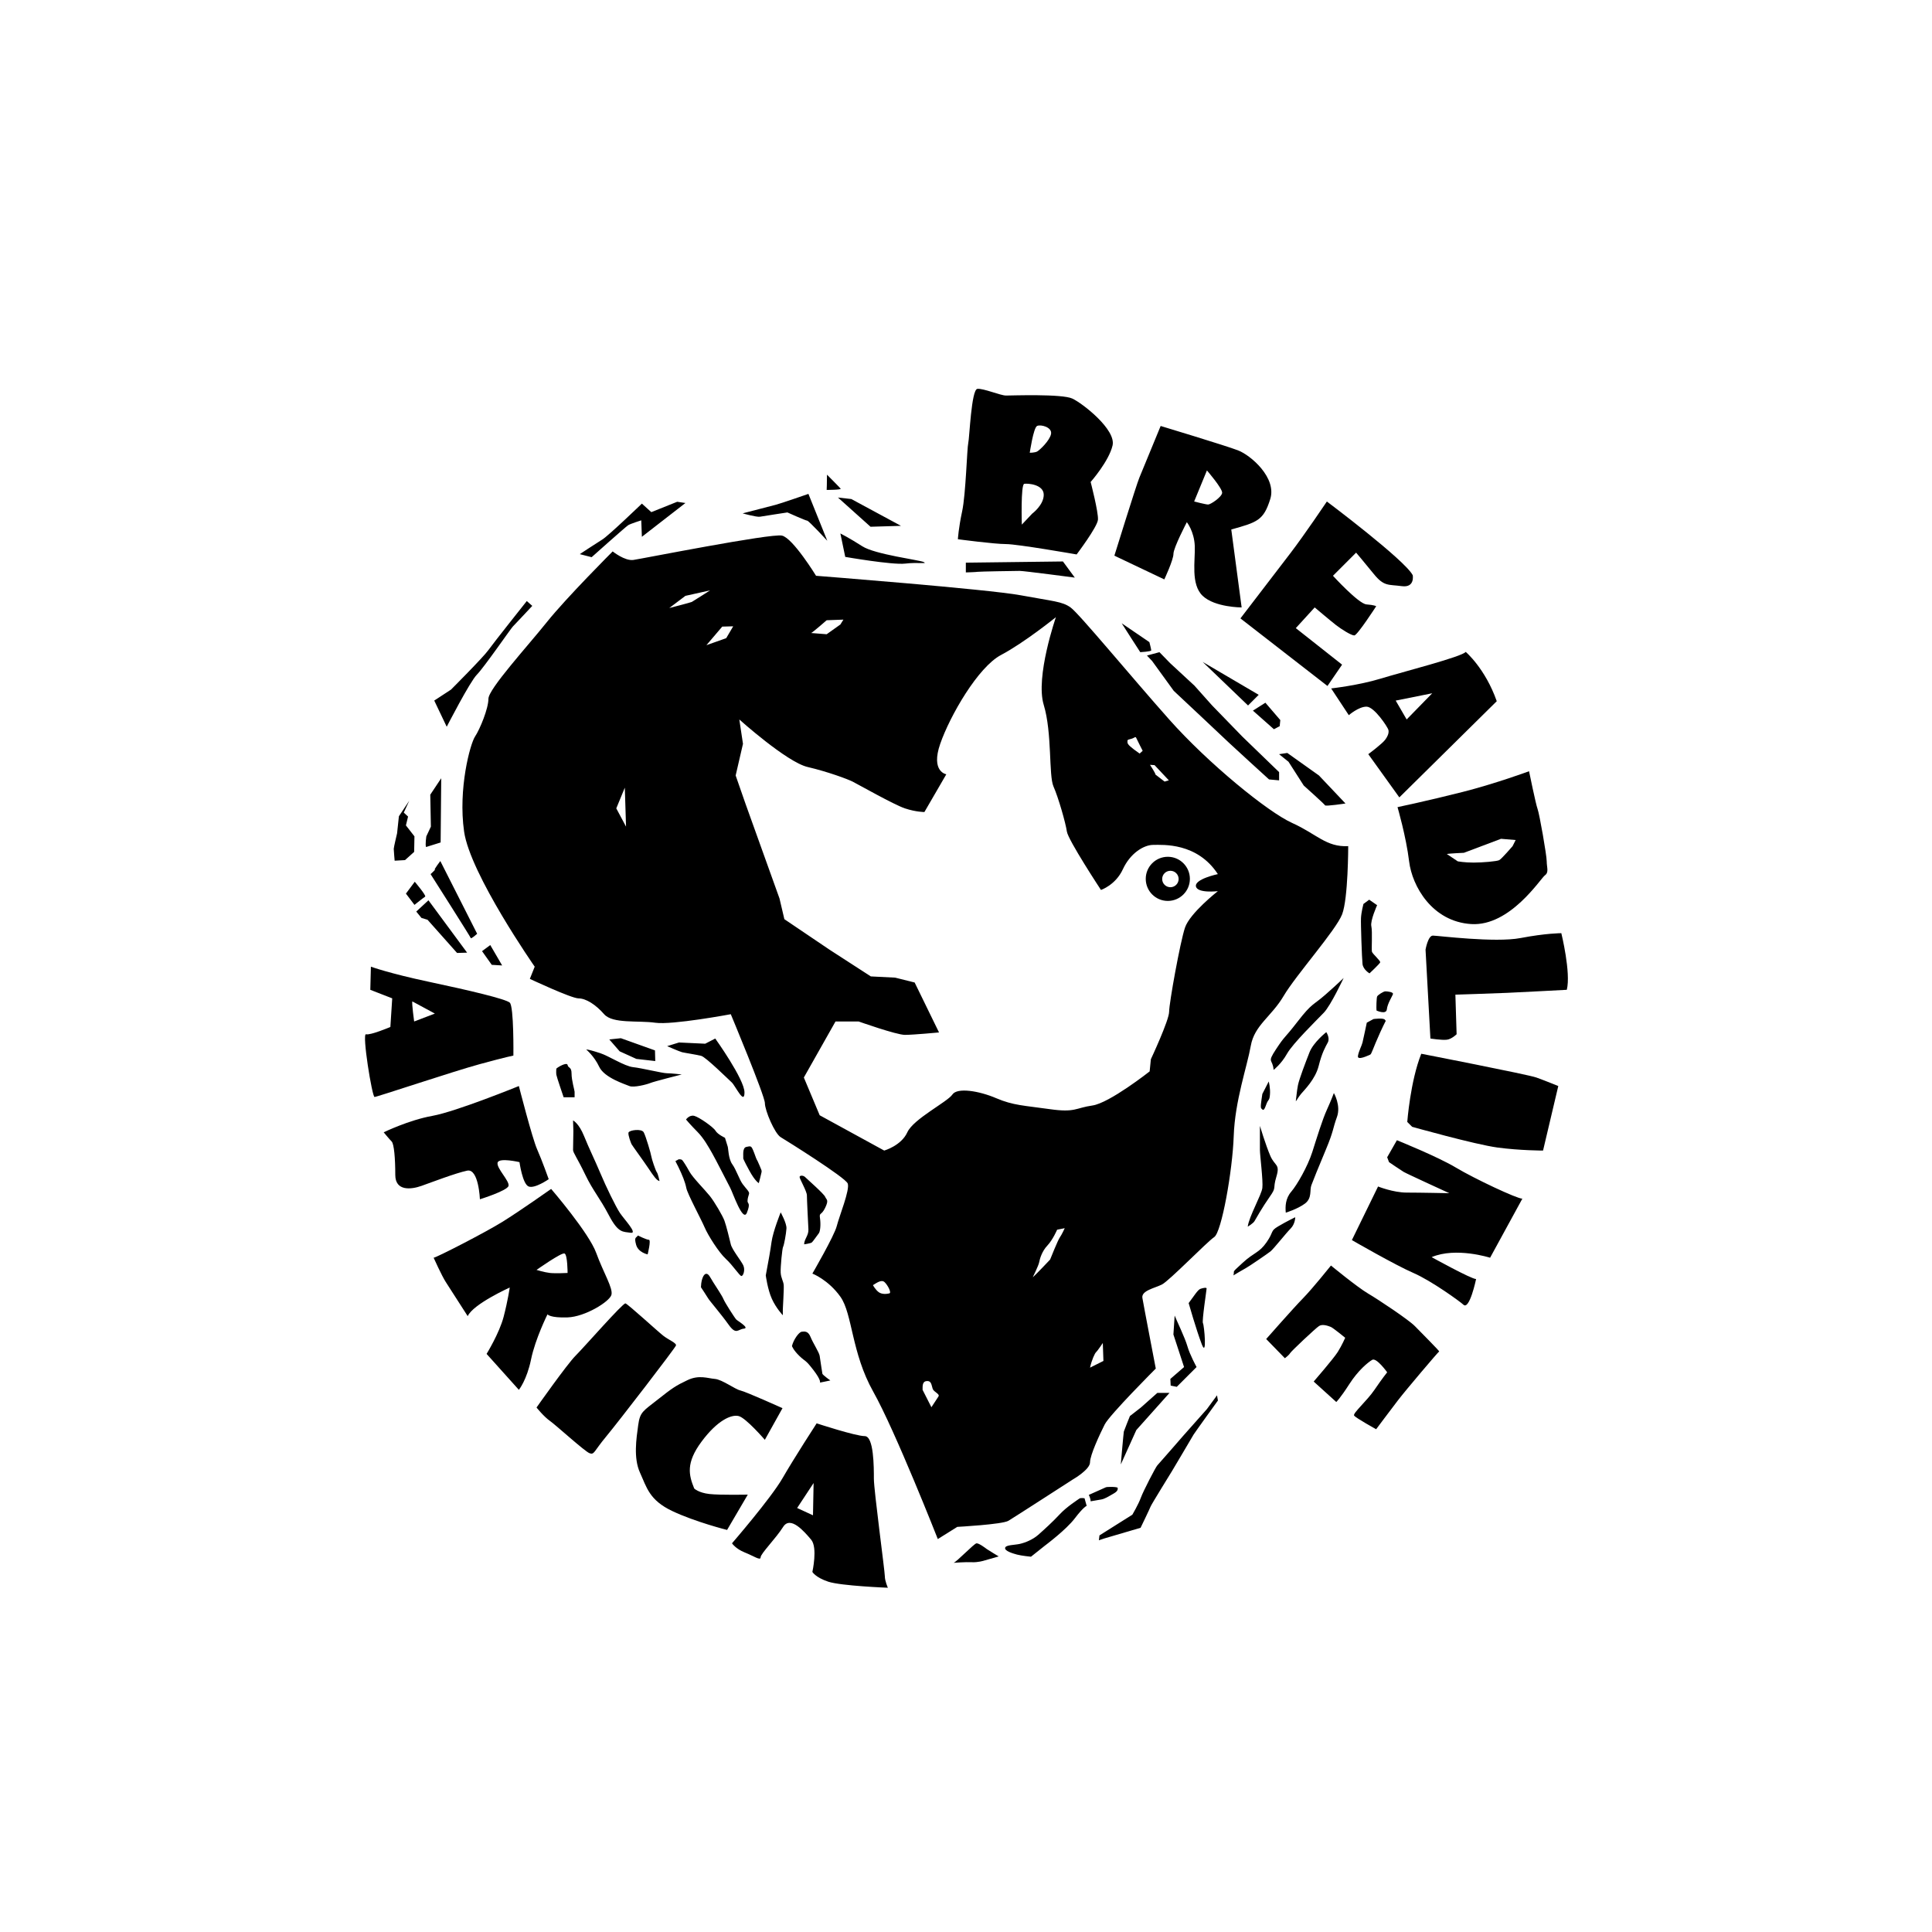 <?xml version="1.0" encoding="utf-8"?>
<!-- Generator: Adobe Illustrator 16.0.0, SVG Export Plug-In . SVG Version: 6.00 Build 0)  -->
<!DOCTYPE svg PUBLIC "-//W3C//DTD SVG 1.1//EN" "http://www.w3.org/Graphics/SVG/1.1/DTD/svg11.dtd">
<svg version="1.1" xmlns="http://www.w3.org/2000/svg" xmlns:xlink="http://www.w3.org/1999/xlink" x="0px" y="0px" width="85px"
	 height="85px" viewBox="0 0 85 85" enable-background="new 0 0 85 85" xml:space="preserve">
<g id="Background">
</g>
<g id="Guides">
</g>
<g id="Foreground">
	<g>
		<path fill-rule="evenodd" clip-rule="evenodd" d="M16.881,49.817c0,0,1.098-0.536,2.143-0.724s3.804-1.312,3.804-1.312
			s0.589,2.304,0.804,2.786c0.214,0.482,0.509,1.312,0.509,1.312s-0.616,0.429-0.884,0.321c-0.268-0.107-0.402-1.071-0.402-1.071
			s-0.911-0.214-0.964,0.027c-0.053,0.241,0.536,0.804,0.482,1.018s-1.259,0.589-1.259,0.589s-0.054-1.367-0.562-1.259
			c-0.509,0.107-1.554,0.509-2.009,0.67c-0.455,0.161-1.152,0.241-1.152-0.482s-0.053-1.366-0.161-1.473
			C17.122,50.111,16.881,49.817,16.881,49.817z M18.14,44.057c-0.027,0.107,0.081,0.884,0.081,0.884l0.911-0.348L18.14,44.057z
			 M16.318,42.53l-0.026,1.018l0.964,0.375l-0.081,1.259c0,0-0.884,0.375-1.071,0.321c-0.188-0.053,0.268,2.759,0.375,2.759
			c0.107,0,3.456-1.125,4.634-1.446s1.474-0.375,1.474-0.375s0.027-2.17-0.161-2.331c-0.188-0.161-1.768-0.536-3.537-0.911
			C17.122,42.825,16.318,42.53,16.318,42.53z M23.605,61.925c0,0,1.34-1.902,1.715-2.277s2.089-2.331,2.197-2.304
			c0.107,0.027,1.42,1.232,1.661,1.42c0.241,0.188,0.589,0.322,0.563,0.429c-0.027,0.107-2.545,3.375-3.081,4.019
			c-0.536,0.643-0.509,0.804-0.723,0.723s-1.474-1.232-1.741-1.42C23.927,62.327,23.605,61.925,23.605,61.925z M30.543,65.488
			c-0.241-0.589-0.375-1.125,0.322-2.062c0.696-0.938,1.312-1.206,1.634-1.125c0.321,0.081,1.151,1.045,1.151,1.045l0.777-1.393
			c0,0-1.607-0.723-1.849-0.777s-0.804-0.482-1.125-0.509c-0.322-0.027-0.697-0.188-1.206,0.053s-0.67,0.348-1.312,0.857
			c-0.643,0.509-0.777,0.536-0.857,1.125c-0.081,0.589-0.214,1.447,0.08,2.09c0.295,0.643,0.402,1.206,1.42,1.688
			c1.018,0.482,2.411,0.831,2.411,0.831l0.911-1.554c0,0-1.205,0.027-1.688-0.027S30.543,65.488,30.543,65.488z M23.605,55.871
			c0,0,1.099-0.777,1.232-0.723c0.134,0.053,0.134,0.857,0.134,0.857s-0.536,0.027-0.777,0S23.605,55.871,23.605,55.871z
			 M19.078,55.335c0.107,0,2.25-1.098,3.027-1.58c0.777-0.482,2.143-1.447,2.143-1.447s1.661,1.929,1.982,2.813
			c0.322,0.884,0.75,1.554,0.67,1.848c-0.081,0.295-1.152,0.964-1.929,0.991s-0.884-0.134-0.884-0.134s-0.536,1.072-0.723,1.982
			s-0.536,1.339-0.536,1.339l-1.42-1.581c0,0,0.562-0.911,0.75-1.634c0.188-0.723,0.268-1.286,0.268-1.286s-1.607,0.723-1.849,1.259
			c0,0-0.777-1.206-0.964-1.5C19.426,56.112,19.078,55.335,19.078,55.335z M35.071,66.346l0.724-1.099l-0.027,1.42L35.071,66.346z
			 M32.205,67.899c0,0,1.714-1.982,2.224-2.867c0.509-0.884,1.5-2.411,1.5-2.411s1.714,0.562,2.116,0.562s0.402,1.366,0.402,1.875
			c0,0.509,0.482,4.072,0.482,4.287c0,0.214,0.134,0.509,0.134,0.509S37,69.774,36.438,69.587c-0.563-0.188-0.697-0.429-0.697-0.429
			s0.241-1.071-0.054-1.419c-0.294-0.349-0.911-1.072-1.232-0.562c-0.321,0.509-0.991,1.178-0.991,1.339
			c0,0.161-0.295-0.054-0.697-0.214S32.205,67.899,32.205,67.899z M55.707,58.911c0,0,1.206-1.37,1.621-1.793s1.229-1.44,1.229-1.44
			s1.15,0.947,1.628,1.229c0.478,0.282,1.793,1.158,2.067,1.44c0.274,0.282,1.096,1.104,1.065,1.112
			c-0.032,0.008-1.463,1.692-1.816,2.153s-0.956,1.268-0.956,1.268s-0.908-0.501-0.971-0.603c-0.062-0.102,0.571-0.649,0.9-1.135
			c0.329-0.485,0.556-0.767,0.556-0.767s-0.47-0.658-0.658-0.548s-0.618,0.461-1.01,1.072s-0.571,0.783-0.571,0.783l-0.994-0.9
			c0,0,0.869-1.002,1.057-1.299c0.188-0.298,0.329-0.627,0.329-0.627s-0.533-0.438-0.635-0.478
			c-0.102-0.039-0.359-0.141-0.516-0.039s-1.229,1.112-1.276,1.198c-0.047,0.086-0.227,0.219-0.227,0.219L55.707,58.911z
			 M61.03,50.915l0.428-0.75c0,0,1.795,0.723,2.599,1.206c0.804,0.482,2.679,1.366,2.92,1.366l-1.419,2.598
			c0,0-1.5-0.482-2.572-0.026c0,0,1.741,0.964,1.956,0.964c0,0-0.292,1.396-0.562,1.125c-0.107-0.107-1.393-1.045-2.197-1.393
			s-2.706-1.446-2.706-1.446l1.152-2.358c0,0,0.669,0.268,1.259,0.268c0.589,0,1.875,0.027,1.875,0.027s-1.875-0.857-2.009-0.938
			c-0.134-0.081-0.643-0.429-0.643-0.429L61.03,50.915z M61.914,49.361c0,0,0.134-1.795,0.616-3c0,0,4.688,0.911,5.063,1.045
			s0.965,0.375,0.965,0.375l-0.67,2.839c0,0-1.018,0-2.009-0.134s-3.75-0.911-3.75-0.911L61.914,49.361z M62.932,45.691
			l-0.214-3.912c0,0,0.107-0.616,0.322-0.616c0.214,0,2.732,0.322,3.857,0.107s1.795-0.214,1.795-0.214s0.429,1.741,0.241,2.491
			c0,0-2.009,0.107-2.625,0.134s-2.277,0.08-2.277,0.08l0.054,1.741c0,0-0.214,0.214-0.429,0.241
			C63.441,45.771,62.932,45.691,62.932,45.691z M61.485,35.511c0,0,1.393-0.294,2.867-0.669c1.473-0.375,2.92-0.911,2.92-0.911
			s0.295,1.447,0.375,1.661c0.081,0.214,0.402,2.036,0.402,2.304c0,0.268,0.107,0.482-0.081,0.616s-1.527,2.25-3.241,2.143
			c-1.714-0.107-2.599-1.661-2.732-2.759S61.485,35.511,61.485,35.511z M58.565,30.288c0,0,1.206-0.134,2.17-0.429
			c0.964-0.295,3.59-0.964,3.75-1.179c0,0,0.857,0.723,1.366,2.17l-4.286,4.232l-1.366-1.902c0,0,0.616-0.456,0.75-0.643
			s0.161-0.321,0.134-0.429c-0.026-0.107-0.616-1.018-0.964-1.018c-0.348,0-0.777,0.375-0.777,0.375L58.565,30.288z M54.574,27.207
			l2.196-2.866c0.616-0.804,1.607-2.277,1.607-2.277s3.429,2.572,3.777,3.242c0,0,0.107,0.562-0.482,0.482
			c-0.589-0.081-0.777,0.026-1.232-0.536c-0.456-0.562-0.777-0.938-0.777-0.938l-1.018,1.018c0,0,1.125,1.232,1.473,1.259
			c0.349,0.026,0.429,0.08,0.429,0.08s-0.831,1.286-0.964,1.286s-0.562-0.268-0.804-0.456s-0.938-0.777-0.938-0.777l-0.831,0.911
			l2.036,1.607l-0.643,0.938L54.574,27.207z M49.028,24.447c0,0,0.964-3.107,1.098-3.429c0.134-0.322,0.938-2.277,0.938-2.277
			s2.84,0.857,3.402,1.072s1.714,1.206,1.42,2.143c-0.295,0.938-0.562,1.018-1.715,1.339l0.456,3.429c0,0-1.179,0-1.714-0.509
			c-0.536-0.509-0.322-1.554-0.348-2.197c-0.027-0.643-0.349-1.045-0.349-1.045s-0.589,1.125-0.589,1.393
			c0,0.268-0.402,1.125-0.402,1.125L49.028,24.447z M42.143,23.724c0,0,0.027-0.482,0.188-1.232c0.161-0.75,0.214-2.786,0.268-3
			c0.054-0.214,0.134-2.358,0.402-2.384c0.268-0.027,1.018,0.294,1.259,0.294s2.464-0.081,2.92,0.134
			c0.456,0.214,1.929,1.366,1.768,2.062c-0.161,0.697-0.964,1.607-0.964,1.607s0.348,1.339,0.321,1.661
			c-0.027,0.322-0.938,1.527-0.938,1.527s-2.599-0.456-3.107-0.456C43.75,23.938,42.143,23.724,42.143,23.724z M44.956,23.081
			c0,0-0.053-1.768,0.107-1.795s0.857,0.027,0.857,0.482s-0.509,0.831-0.509,0.831L44.956,23.081z M45.305,19.92
			c0,0,0.161-1.098,0.321-1.179c0.161-0.08,0.67,0.054,0.616,0.349c-0.054,0.294-0.509,0.723-0.616,0.777
			C45.519,19.92,45.305,19.92,45.305,19.92z M52.538,22.063l0.562-1.366c0,0,0.696,0.804,0.669,0.991
			c-0.026,0.188-0.509,0.509-0.616,0.509C53.046,22.197,52.538,22.063,52.538,22.063z M61.405,30.823l1.607-0.322l-1.125,1.152
			L61.405,30.823z M63.655,37.574c0.107-0.027,0.75-0.054,0.75-0.054l1.634-0.616l0.643,0.054l-0.134,0.268
			c0,0-0.482,0.563-0.589,0.617c-0.107,0.053-0.724,0.107-1.125,0.107c-0.402,0-0.697-0.054-0.697-0.054L63.655,37.574z"/>
		<path fill-rule="evenodd" clip-rule="evenodd" d="M41.956,68.757c0.147-0.054,0.897-0.844,1.005-0.857
			c0.107-0.013,0.402,0.214,0.456,0.254c0.053,0.04,0.522,0.322,0.522,0.322l-0.656,0.188c0,0-0.254,0.08-0.522,0.067
			C42.492,68.716,41.956,68.757,41.956,68.757z M47.715,65.917l0.094,0.335c0,0-0.134,0.04-0.522,0.549
			c-0.388,0.509-1.272,1.166-1.339,1.219l-0.589,0.469c0,0-0.415-0.04-0.616-0.094c-0.201-0.054-0.549-0.161-0.522-0.295
			c0.026-0.134,0.402-0.121,0.643-0.174c0.241-0.054,0.576-0.188,0.817-0.402c0.241-0.214,0.629-0.562,0.938-0.897
			s0.817-0.656,0.871-0.697C47.542,65.89,47.715,65.917,47.715,65.917z M47.983,66.051c0-0.134-0.081-0.281-0.081-0.281
			s0.697-0.308,0.75-0.335c0.053-0.027,0.522-0.027,0.522,0.027s0.027,0.134-0.188,0.254c-0.214,0.121-0.375,0.228-0.536,0.255
			L47.983,66.051z M48.372,67.551l1.447-0.911c0,0,0.268-0.456,0.375-0.75c0.107-0.294,0.656-1.353,0.724-1.42
			c0.067-0.067,1.125-1.286,1.125-1.286l1.058-1.192l0.442-0.603l0.041,0.228c0,0-1.045,1.447-1.072,1.5
			c-0.027,0.053-0.951,1.607-0.951,1.607s-0.911,1.474-0.938,1.554c-0.027,0.08-0.442,0.938-0.442,0.938l-1.594,0.469l-0.241,0.081
			L48.372,67.551z M49.31,64.43c0,0,0.121-1.393,0.134-1.447c0.014-0.053,0.268-0.683,0.268-0.683l0.482-0.375l0.724-0.643h0.536
			l-1.46,1.634L49.31,64.43z M51.68,57.88c0.067,0.174,0.456,0.978,0.562,1.353c0.107,0.375,0.402,0.911,0.402,0.911l-0.871,0.871
			l-0.268-0.054l-0.014-0.294l0.603-0.522l-0.469-1.433L51.68,57.88z M52.296,57.331c0.241-0.321,0.402-0.589,0.522-0.629
			c0.121-0.041,0.268-0.067,0.268-0.014s-0.214,1.447-0.161,1.527c0.054,0.08,0.188,1.554-0.053,0.924
			C52.631,58.51,52.296,57.331,52.296,57.331z M54.266,56.112c0.067-0.254-0.121-0.067,0.401-0.549
			c0.522-0.482,0.724-0.429,1.059-0.911c0.334-0.482,0.147-0.482,0.509-0.697s0.75-0.402,0.75-0.402s0,0.295-0.201,0.496
			c-0.201,0.201-0.75,0.897-0.884,1.005c-0.134,0.107-0.978,0.683-1.085,0.736C54.708,55.844,54.266,56.112,54.266,56.112z
			 M56.569,53.353c-0.027-0.281-0.013-0.629,0.241-0.924s0.723-1.112,0.924-1.741c0.201-0.63,0.442-1.42,0.643-1.862
			c0.201-0.442,0.308-0.737,0.308-0.737s0.321,0.549,0.134,1.058c-0.187,0.509-0.134,0.589-0.482,1.42
			c-0.349,0.83-0.562,1.366-0.643,1.581s0.04,0.562-0.281,0.804C57.092,53.192,56.569,53.353,56.569,53.353z M54.895,53.969
			c0.054-0.442,0.603-1.394,0.643-1.701c0.04-0.308-0.107-1.447-0.107-1.674v-1.059c0,0,0.254,0.844,0.456,1.313
			c0.201,0.469,0.442,0.348,0.268,0.924c-0.174,0.576,0.027,0.428-0.294,0.884s-0.616,0.978-0.67,1.072
			C55.136,53.822,54.895,53.969,54.895,53.969z M55.538,48.129c-0.054,0.362-0.094,0.603-0.041,0.643
			c0.054,0.04,0.094,0.161,0.201-0.147c0.107-0.308,0.147-0.161,0.174-0.455c0.027-0.295-0.053-0.589-0.053-0.589L55.538,48.129z
			 M58.351,45.41c0,0-0.562,0.442-0.737,0.884c-0.174,0.442-0.455,1.179-0.509,1.447c-0.054,0.268-0.08,0.629-0.094,0.696
			c-0.013,0.067,0.094-0.147,0.228-0.308c0.134-0.161,0.63-0.643,0.777-1.232c0.147-0.589,0.294-0.83,0.401-1.031
			C58.525,45.665,58.351,45.41,58.351,45.41z M60.427,44.834c0,0,0.469-0.067,0.509,0.04c0.015,0.04,0.036,0.024,0.038,0.027
			c0.004,0.004-0.042,0.061-0.252,0.522c-0.335,0.737-0.375,0.951-0.442,0.978c-0.067,0.026-0.576,0.281-0.536,0.053
			c0.041-0.228,0.161-0.429,0.201-0.589c0.04-0.161,0.188-0.871,0.188-0.871L60.427,44.834z M60.561,44.459
			c-0.014-0.107,0-0.549,0.026-0.616c0.027-0.067,0.282-0.228,0.362-0.228c0.081,0,0.362,0.027,0.335,0.121
			c-0.027,0.093-0.241,0.415-0.268,0.669S60.561,44.459,60.561,44.459z M56.034,47.071c-0.041-0.509-0.308-0.281,0.107-0.911
			c0.416-0.63,0.308-0.389,0.951-1.219c0.643-0.83,0.669-0.696,1.219-1.179c0.549-0.482,0.804-0.736,0.804-0.736
			s-0.562,1.205-0.871,1.527c-0.308,0.321-1.366,1.353-1.621,1.808C56.368,46.816,56.034,47.071,56.034,47.071z M59.985,39.771
			l0.254-0.188l0.348,0.241c0,0-0.308,0.683-0.254,0.924s0,1.031,0.027,1.125s0.389,0.402,0.362,0.469
			c-0.027,0.067-0.469,0.482-0.469,0.482s-0.281-0.161-0.308-0.415c-0.027-0.255-0.081-1.768-0.067-2.023
			C59.891,40.132,59.985,39.771,59.985,39.771z M56.274,33.181l0.362-0.054l1.393,0.991l1.166,1.232c0,0-0.871,0.134-0.898,0.081
			c-0.026-0.054-0.938-0.871-0.938-0.871l-0.669-1.045L56.274,33.181z M55.123,31.265l0.549-0.348l0.656,0.764l-0.027,0.268
			l-0.254,0.134L55.123,31.265z M52.913,29.122l1.996,1.916l0.469-0.469L52.913,29.122z M50.461,28.841l0.228,0.241l0.951,1.312
			c0,0,2.331,2.184,2.438,2.291c0.107,0.107,1.755,1.607,1.755,1.607l0.442,0.04v-0.362l-1.621-1.567l-1.326-1.366l-0.777-0.871
			l-1.071-0.991l-0.469-0.482L50.461,28.841z M49.35,27.421c0.054,0.094,0.817,1.272,0.817,1.272s0.482-0.027,0.482-0.08
			c0-0.054-0.081-0.362-0.081-0.362L49.35,27.421z M50.836,34.078c0-0.067-0.241-0.429-0.241-0.429l0.201,0.014l0.629,0.669
			l-0.188,0.054L50.836,34.078z M50.14,33.154c-0.402-0.281-0.536-0.402-0.536-0.496s-0.027-0.107,0.147-0.147
			c0.174-0.041,0.201-0.134,0.241-0.041s0.281,0.562,0.281,0.562L50.14,33.154z M51.131,38.672c0-0.2,0.162-0.361,0.362-0.361
			s0.362,0.162,0.362,0.361s-0.162,0.362-0.362,0.362S51.131,38.872,51.131,38.672z M50.408,38.666c0-0.537,0.435-0.971,0.971-0.971
			c0.536,0,0.971,0.435,0.971,0.971c0,0.536-0.435,0.971-0.971,0.971C50.842,39.637,50.408,39.202,50.408,38.666z M45.438,56.192
			c0.107-0.08,0.763-0.777,0.763-0.777s0.335-0.844,0.429-0.978c0.094-0.134,0.214-0.402,0.214-0.402l-0.335,0.067
			c0,0-0.188,0.442-0.429,0.697c-0.241,0.254-0.334,0.589-0.361,0.736S45.438,56.192,45.438,56.192z M47.957,60.171
			c0.067-0.322,0.214-0.643,0.268-0.683c0.053-0.041,0.294-0.402,0.294-0.402l0.027,0.79L47.957,60.171z M40.59,61.148
			c0-0.174-0.014-0.375,0.188-0.388c0.201-0.014,0.201,0.174,0.254,0.335c0.053,0.16,0.335,0.228,0.254,0.348l-0.308,0.469
			L40.59,61.148z M38.406,56.541c0.174-0.107,0.375-0.255,0.509-0.134c0.134,0.121,0.321,0.469,0.214,0.496
			c-0.107,0.027-0.321,0.054-0.469-0.053C38.513,56.742,38.406,56.541,38.406,56.541z M34.843,59.22
			c0.067-0.281,0.308-0.616,0.429-0.629c0.121-0.014,0.281-0.041,0.388,0.228c0.107,0.268,0.375,0.67,0.402,0.831
			c0.026,0.161,0.107,0.737,0.12,0.79c0.014,0.054,0.349,0.295,0.349,0.295l-0.456,0.094c0,0,0.067-0.094-0.295-0.562
			c-0.361-0.469-0.321-0.335-0.603-0.603C34.897,59.394,34.843,59.22,34.843,59.22z M35.379,54.746c0-0.228,0.201-0.389,0.188-0.657
			c-0.014-0.268-0.067-1.326-0.067-1.5s-0.321-0.723-0.321-0.804c0-0.08,0.161-0.08,0.241,0c0.08,0.081,0.83,0.737,0.884,0.871
			s0.174,0.121,0,0.482c-0.174,0.361-0.268,0.188-0.228,0.456c0.04,0.268,0.013,0.589-0.054,0.669s-0.254,0.362-0.308,0.402
			S35.379,54.746,35.379,54.746z M33.691,56.112c0.134-0.724,0.188-1.005,0.254-1.474s0.402-1.299,0.402-1.299
			s0.268,0.482,0.254,0.71c-0.013,0.228-0.107,0.737-0.147,0.804c-0.04,0.067-0.12,0.897-0.107,1.139
			c0.014,0.241,0.121,0.375,0.134,0.549c0.014,0.174-0.04,1.004-0.04,1.071v0.254c0,0-0.294-0.308-0.482-0.723
			S33.691,56.112,33.691,56.112z M30.852,56.46c0.014-0.121,0.081-0.389,0.201-0.415c0.121-0.027,0.188,0.147,0.321,0.361
			c0.134,0.214,0.389,0.589,0.456,0.75c0.067,0.161,0.496,0.83,0.562,0.897c0.067,0.067,0.603,0.375,0.335,0.402
			s-0.335,0.295-0.67-0.174c-0.335-0.469-0.844-1.058-0.897-1.152c-0.054-0.093-0.321-0.496-0.321-0.496L30.852,56.46z
			 M29.847,51.009c-0.161,0.121-0.174-0.027,0,0.335s0.295,0.656,0.348,0.924c0.054,0.268,0.656,1.379,0.804,1.728
			c0.147,0.349,0.63,1.112,0.938,1.393c0.308,0.281,0.603,0.75,0.683,0.75c0.081,0,0.174-0.268,0.081-0.469
			c-0.094-0.201-0.496-0.696-0.549-0.924c-0.054-0.228-0.201-0.831-0.281-1.045c-0.08-0.214-0.429-0.817-0.643-1.085
			s-0.75-0.804-0.897-1.072c-0.147-0.268-0.254-0.428-0.308-0.495C29.968,50.982,29.847,51.009,29.847,51.009z M32.7,50.969
			c0.013-0.094-0.054-0.469,0.134-0.509c0.188-0.04,0.214-0.054,0.295,0.134c0.08,0.188,0.121,0.334,0.161,0.415
			s0.027,0.027,0.121,0.254c0.094,0.228,0.107,0.228,0.094,0.308c-0.013,0.081-0.121,0.482-0.121,0.482s-0.161-0.081-0.415-0.549
			C32.713,51.036,32.7,50.969,32.7,50.969z M30.182,49.254c0,0,0.147-0.214,0.361-0.161c0.214,0.054,0.844,0.496,0.938,0.657
			c0.094,0.16,0.415,0.308,0.415,0.308s0.094,0.308,0.121,0.389c0.027,0.08,0.027,0.536,0.201,0.777
			c0.174,0.241,0.308,0.67,0.456,0.871c0.147,0.201,0.308,0.335,0.281,0.429s-0.067,0.201-0.067,0.321
			c0,0.121,0.147,0.067-0.027,0.509c-0.174,0.442-0.616-0.871-0.737-1.099c-0.121-0.228-0.629-1.232-0.79-1.513
			c-0.161-0.282-0.375-0.67-0.656-0.951S30.182,49.254,30.182,49.254z M29.017,51.96c-0.121-0.014-0.268-0.228-0.482-0.549
			s-0.724-1.018-0.75-1.072c-0.026-0.053-0.161-0.401-0.134-0.509s0.576-0.188,0.67-0.013c0.094,0.174,0.321,0.951,0.334,1.058
			c0.014,0.107,0.188,0.629,0.241,0.696C28.95,51.638,29.017,51.96,29.017,51.96z M28.066,54.357
			c-0.081,0.121-0.174,0.054-0.081,0.402s0.509,0.429,0.509,0.429s0.161-0.643,0.054-0.643
			C28.44,54.545,28.066,54.357,28.066,54.357z M25.212,49.294c0,0,0.255,0.121,0.482,0.683s0.482,1.072,0.723,1.647
			s0.67,1.46,0.857,1.741s0.804,0.924,0.469,0.871s-0.536,0.027-0.951-0.763c-0.415-0.791-0.696-1.072-1.044-1.795
			c-0.348-0.724-0.536-0.965-0.536-1.085c0-0.121,0.014-0.724,0.014-0.831C25.226,49.656,25.212,49.294,25.212,49.294z
			 M24.476,47.017c0.04-0.054,0.469-0.308,0.496-0.161s0.174,0.067,0.174,0.375s0.134,0.737,0.134,0.804v0.241h-0.482
			c0,0-0.308-0.897-0.321-0.991C24.462,47.191,24.476,47.017,24.476,47.017z M25.789,46.173c0.081,0,0.241,0.04,0.616,0.161
			s1.071,0.576,1.446,0.616c0.375,0.04,1.3,0.268,1.487,0.268s0.656,0.054,0.656,0.054s-1.219,0.308-1.38,0.375
			s-0.737,0.214-0.924,0.134s-1.098-0.362-1.326-0.844C26.137,46.455,25.789,46.173,25.789,46.173z M29.352,46.026l0.522-0.161
			l1.152,0.054l0.442-0.228c0,0,1.286,1.794,1.286,2.371s-0.402-0.295-0.562-0.442c-0.161-0.147-1.139-1.112-1.34-1.166
			c-0.201-0.053-0.736-0.134-0.844-0.161C29.901,46.267,29.352,46.026,29.352,46.026z M26.807,45.731l0.509-0.054l1.5,0.536
			l0.013,0.469l-0.831-0.094l-0.736-0.334L26.807,45.731z M21.208,41.847c0.067-0.053,0.362-0.268,0.362-0.268l0.522,0.897
			l-0.456-0.027L21.208,41.847z M18.314,40.105l0.536-0.496l1.701,2.304l-0.442,0.013l-1.299-1.46l-0.268-0.081L18.314,40.105z
			 M17.859,39.315l0.389-0.522c0,0,0.522,0.616,0.456,0.656c-0.067,0.04-0.469,0.362-0.469,0.362L17.859,39.315z M19.131,38.257
			c-0.053,0.013,0.241-0.375,0.241-0.375l1.621,3.201c0,0-0.268,0.241-0.281,0.188c-0.013-0.054-1.768-2.813-1.768-2.813
			S19.185,38.244,19.131,38.257z M18.221,37.48l0.013-0.684l-0.375-0.482l0.094-0.389l-0.188-0.174l0.241-0.522l-0.456,0.683
			l-0.08,0.75c0,0-0.147,0.616-0.147,0.683s0.04,0.522,0.04,0.522l0.456-0.026L18.221,37.48z M18.743,37.266
			c-0.04-0.121,0.013-0.469,0.013-0.469l0.201-0.428l-0.027-1.406l0.482-0.724l-0.026,2.826L18.743,37.266z M23.177,26.443
			c0,0-1.46,1.835-1.688,2.156c-0.228,0.322-1.647,1.741-1.647,1.741l-0.737,0.482l0.549,1.152c0,0,1.018-1.982,1.326-2.291
			s1.5-2.036,1.581-2.116s0.857-0.911,0.857-0.911L23.177,26.443z M28.24,23.617l1.916-1.487l-0.362-0.054l-1.139,0.456
			l-0.415-0.375c0,0-1.46,1.406-1.741,1.58c-0.281,0.174-0.991,0.643-0.991,0.643l0.522,0.134c0,0,1.5-1.34,1.607-1.407
			c0.107-0.067,0.576-0.214,0.576-0.214L28.24,23.617z M36.397,23.791l-0.83-2.062c0,0-1.232,0.429-1.447,0.482
			c-0.214,0.054-1.447,0.375-1.447,0.375s0.616,0.174,0.764,0.147c0.147-0.027,1.206-0.188,1.206-0.188s0.804,0.362,0.871,0.362
			S36.397,23.791,36.397,23.791z M42.492,24.755l4.273-0.053l0.522,0.71c0,0-2.237-0.295-2.424-0.295s-1.781,0.027-1.848,0.04
			c-0.067,0.014-0.522,0.027-0.522,0.027V24.755z M36.866,21.889l0.589,0.067l2.184,1.179l-1.339,0.04L36.866,21.889z
			 M36.384,20.884c0,0.362-0.014,0.67-0.014,0.67s0.656,0,0.616-0.054C36.946,21.447,36.384,20.884,36.384,20.884z M36.973,23.47
			c0.013,0.054,0.214,1.031,0.214,1.031s2.076,0.362,2.639,0.295c0.562-0.067,1.004,0.026,0.817-0.067s-2.143-0.334-2.706-0.696
			S36.973,23.47,36.973,23.47z M35.687,27.85c0.054-0.013,0.683-0.562,0.683-0.562l0.737-0.027l-0.134,0.214l-0.603,0.429
			L35.687,27.85z M29.445,26.751l0.71-0.536l1.085-0.241c0,0-0.75,0.482-0.804,0.509S29.445,26.751,29.445,26.751z M31.08,28.385
			l0.696-0.817l0.482-0.013l-0.308,0.522L31.08,28.385z M27.543,36.369l-0.429-0.804l0.375-0.911L27.543,36.369z M38.902,50.62
			l-2.839-1.553l-0.697-1.661l1.393-2.465h1.018c0,0,1.661,0.589,2.036,0.589s1.5-0.107,1.5-0.107l-1.072-2.197l-0.857-0.214
			l-1.071-0.054l-1.822-1.179l-1.982-1.339l-0.214-0.911l-1.5-4.179l-0.429-1.232l0.322-1.393l-0.161-1.071c0,0,2.09,1.875,3,2.089
			c0.911,0.214,1.768,0.536,1.982,0.643c0.214,0.107,1.822,1.018,2.304,1.179c0.482,0.161,0.857,0.161,0.857,0.161l0.964-1.661
			c0,0-0.696-0.107-0.268-1.34c0.428-1.232,1.661-3.375,2.679-3.911s2.411-1.661,2.411-1.661s-0.911,2.625-0.536,3.857
			c0.375,1.232,0.214,3.107,0.429,3.59c0.214,0.482,0.536,1.607,0.589,1.982s1.5,2.572,1.5,2.572s0.643-0.214,0.964-0.911
			c0.321-0.697,0.911-1.072,1.339-1.072s1.929-0.107,2.84,1.286c0,0-1.018,0.214-0.965,0.536c0.054,0.321,0.965,0.214,0.965,0.214
			s-1.232,0.964-1.447,1.607c-0.214,0.643-0.697,3.322-0.697,3.697c0,0.375-0.803,2.09-0.803,2.09l-0.054,0.536
			c0,0-1.768,1.393-2.518,1.5c-0.75,0.107-0.75,0.321-1.875,0.161s-1.607-0.161-2.357-0.482c-0.75-0.321-1.714-0.482-1.929-0.161
			c-0.214,0.322-1.715,1.072-1.982,1.661C39.652,50.406,38.902,50.62,38.902,50.62z M23.311,43.066l0.214-0.536
			c0,0-2.84-4.072-3.107-5.947c-0.268-1.875,0.268-3.858,0.482-4.179c0.214-0.321,0.589-1.232,0.589-1.661s1.715-2.304,2.572-3.375
			c0.857-1.072,2.894-3.108,2.894-3.108s0.536,0.429,0.911,0.375c0.375-0.053,6.054-1.179,6.537-1.071
			c0.482,0.107,1.5,1.768,1.5,1.768s7.555,0.589,9.001,0.857c1.446,0.268,1.821,0.268,2.197,0.536c0.375,0.268,2.625,3,4.339,4.929
			c1.715,1.929,4.34,4.072,5.412,4.554c1.071,0.482,1.5,1.071,2.464,1.018c0,0,0,2.304-0.268,3c-0.268,0.697-2.036,2.679-2.572,3.59
			c-0.536,0.911-1.286,1.286-1.447,2.197s-0.696,2.411-0.75,3.965s-0.536,4.232-0.857,4.447c-0.321,0.214-1.982,1.929-2.304,2.089
			c-0.321,0.161-0.911,0.268-0.857,0.59c0.053,0.321,0.589,3.107,0.589,3.107s-2.036,2.036-2.25,2.464s-0.643,1.34-0.643,1.661
			s-0.75,0.75-0.75,0.75s-2.572,1.661-2.84,1.822c-0.268,0.161-2.25,0.268-2.25,0.268l-0.857,0.536c0,0-1.875-4.769-2.84-6.483
			c-0.964-1.715-0.911-3.429-1.446-4.179s-1.232-1.018-1.232-1.018s0.964-1.661,1.072-2.089c0.107-0.429,0.589-1.607,0.482-1.875
			c-0.107-0.268-2.679-1.875-2.947-2.036c-0.268-0.161-0.697-1.178-0.697-1.5c0-0.321-1.5-3.911-1.5-3.911s-2.572,0.482-3.322,0.375
			c-0.75-0.107-1.875,0.054-2.25-0.375c-0.375-0.429-0.804-0.696-1.125-0.696C25.132,43.923,23.311,43.066,23.311,43.066z"/>
	</g>
</g>
</svg>
